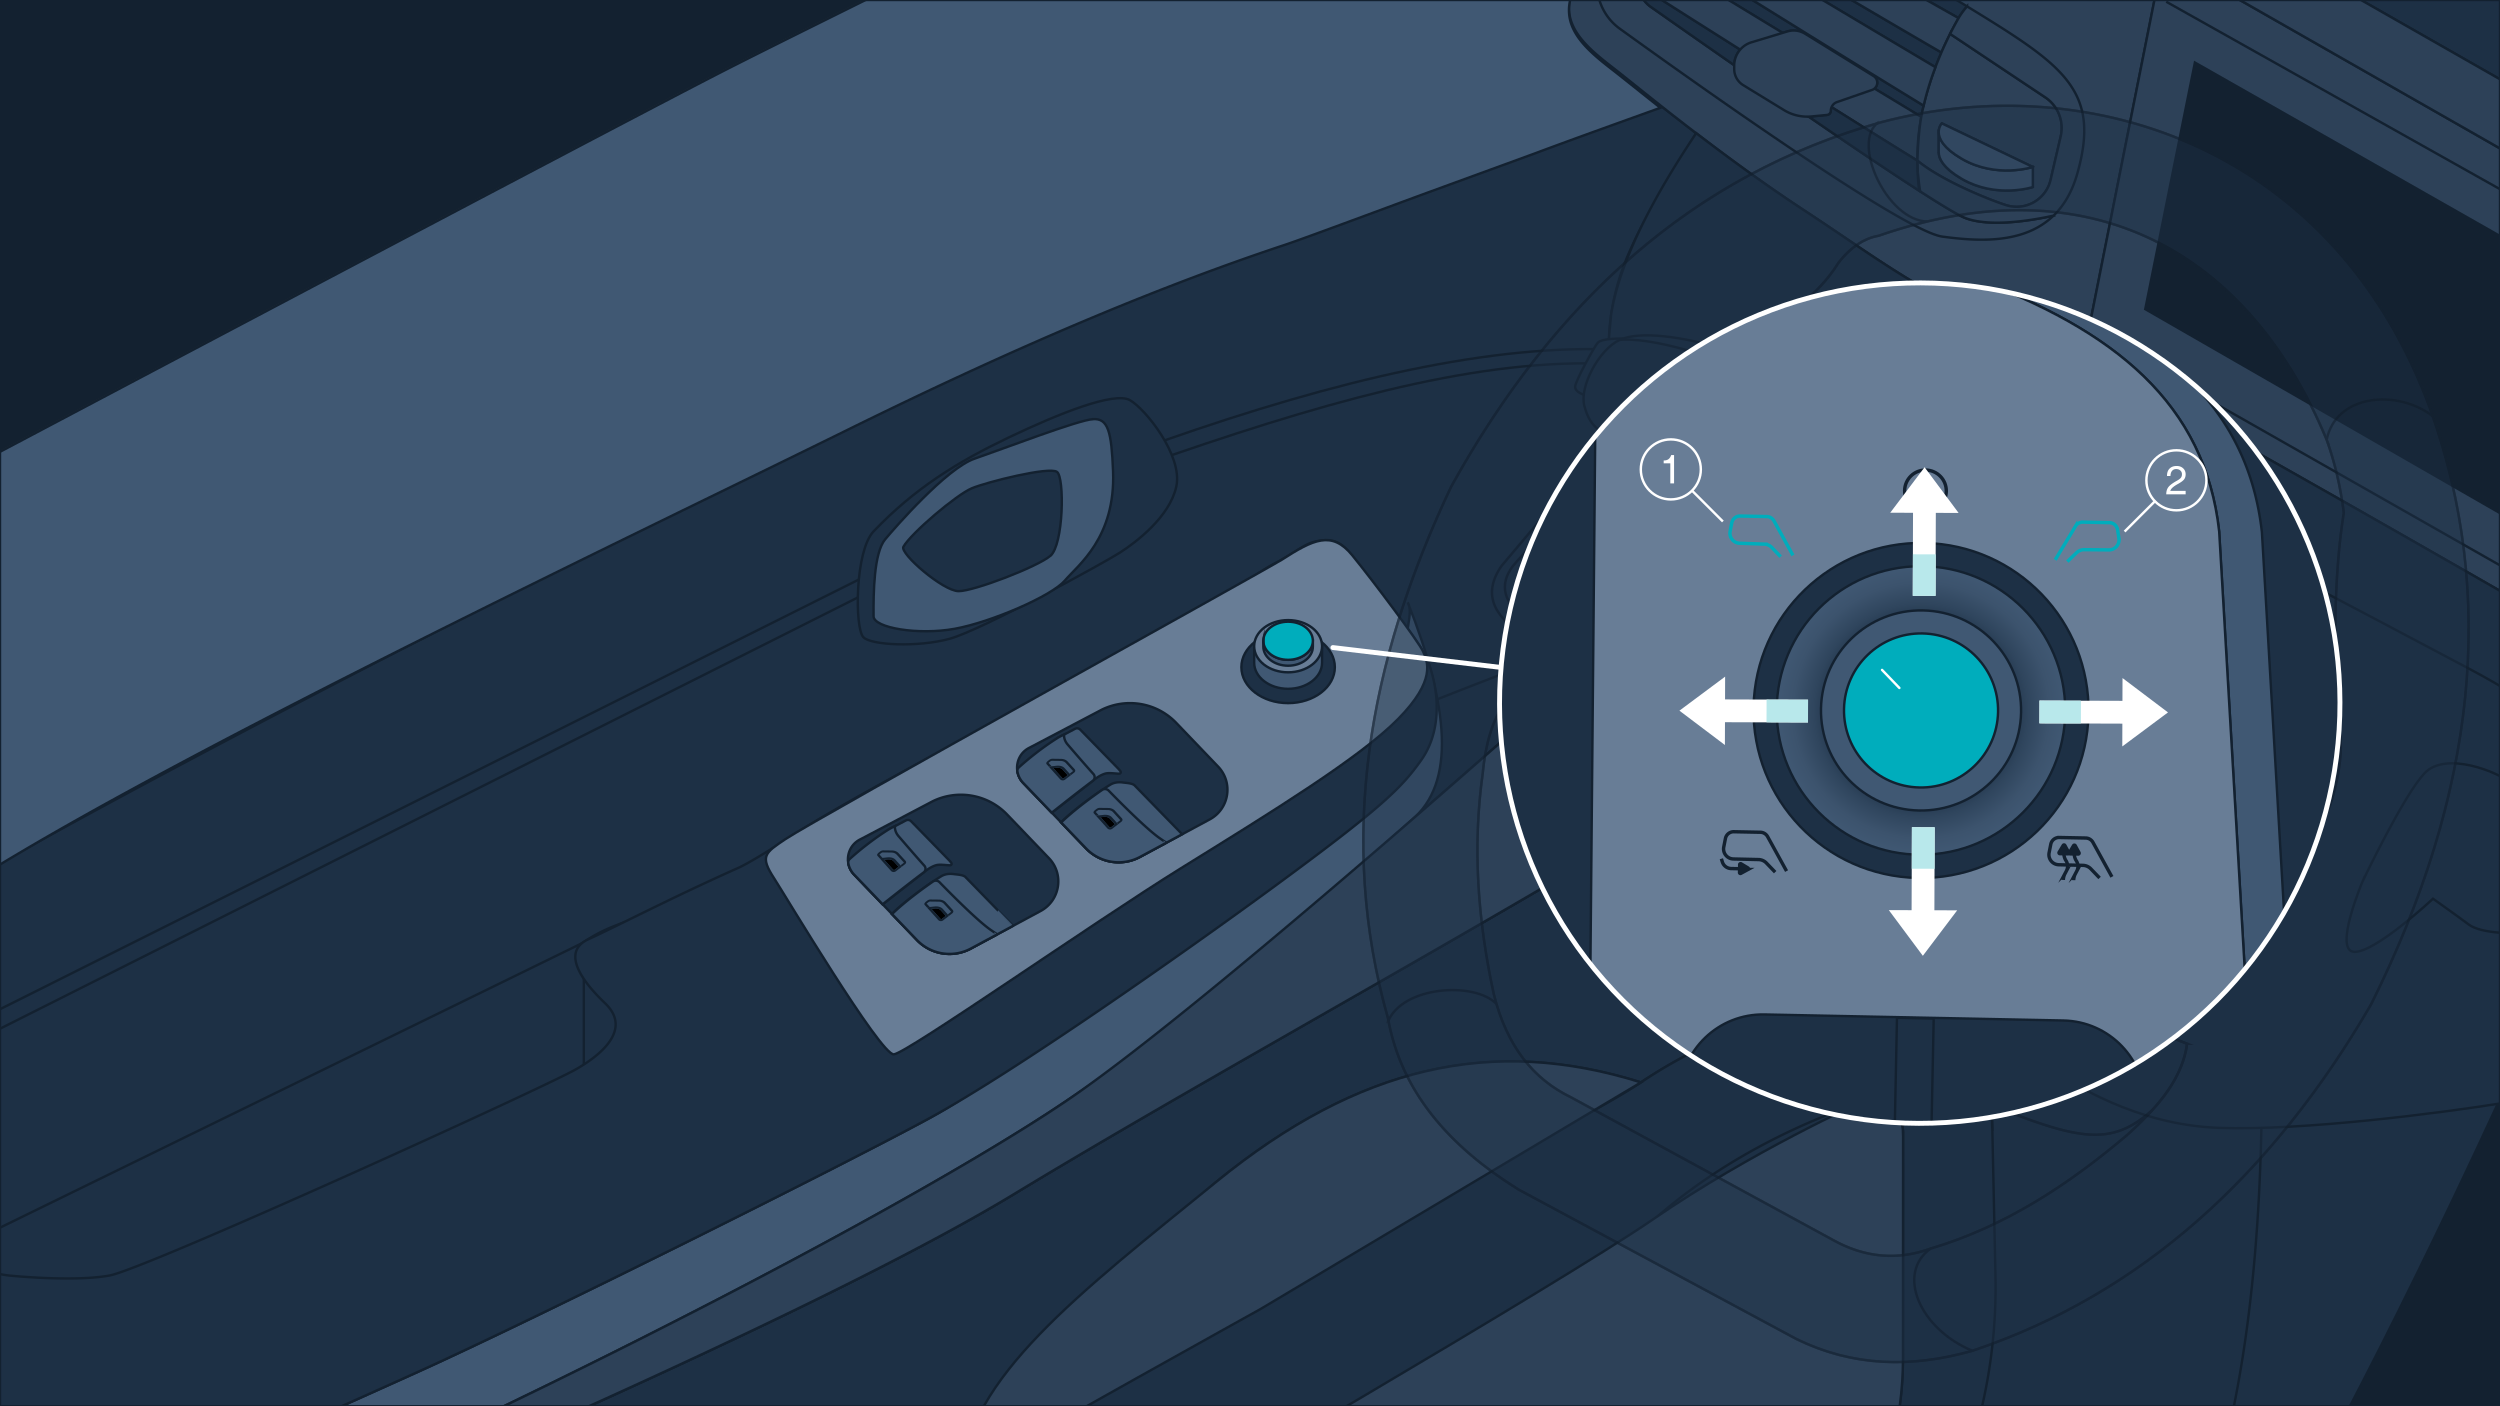 <svg xmlns="http://www.w3.org/2000/svg" xmlns:xlink="http://www.w3.org/1999/xlink" width="1024" height="576" xml:space="preserve"><rect width="100%" height="100%" fill="#333333" stroke="none"/><switch><g><defs><path id="a" d="M0 0h1024v576H0z"/></defs><clipPath id="b"><use xlink:href="#a" overflow="visible"/></clipPath><g clip-path="url(#b)"><path fill="#728492" stroke="#132130" stroke-miterlimit="10" d="M2471.029 545.04v15.726l-85.844 89.3-14.982 15.588-1.005 1.047-.124-.069-29.303-26.081.399-.537c3.525-4.709 4.751-10.782 3.14-16.428-1.749-6.155-4.641-12.834-8.579-19.967-59.432-107.794-355.204-318.245-498.36-404.103-104.034-62.407-232.814-131.754-303.855-171.798a171.299 171.299 0 0 0-126.149-16.869l-99.945 26.549-.51.138-.854.22a81.747 81.747 0 0 1-24.497 2.685 82.205 82.205 0 0 1-35.183-9.474l-203.07-109.832c-8.414-4.544-11.925-14.376-9.006-22.941a19.027 19.027 0 0 1 2.382-4.723l7.766-11.236.069-.096-118.342-69.898-2.809-1.666-4.131-2.437s1.818-3.594 4.93-8.799c5.054-8.441 13.481-21.124 23.079-29.675 15.519-13.839 79.303-45.552 79.303-45.552S1489.29-150.401 1860.84 68.395c371.536 218.796 596.817 454.172 610.189 476.645z"/><path fill="#132130" stroke="#132130" stroke-miterlimit="10" d="m1275.658 20.012-133.131 92.965-57.95 40.457-60.343 42.125-20.666 14.43-142.333 99.372-249.799 174.392-206.521 144.188L-23.702 927.19c-.046.022-.068.037-.068.037l-75.957 48.671L4.92 1037.294l649.46 381.019L1792.717 767.46c41.903-23.952 66.969-68.873 65.138-116.71l-2.872-52.842-.365-6.757-3.206-58.9-3.905-71.864-571.849-440.375z"/><path fill="#728492" stroke="#132130" stroke-miterlimit="10" d="m1167.816 586.388-129.289 139.548c-12.049-5.466-24.649-10.41-38.474-12.173l.372-.358 58.29-56.307.014-.014 11.25-10.864 5.425-5.247 67.557-65.244 24.855 10.659z"/><path fill="#1D3045" stroke="#132130" stroke-miterlimit="10" d="M863.06 724.618c57.505-37.262 177.65-310.713 189.823-338.639l-98.967-157.398-1199.009 559.107 1108.153-63.07z"/><path fill="#1D3045" stroke="#132130" stroke-miterlimit="10" d="M-284.872 1246.305c19.113-70.848-5.343-192.288-5.343-192.288l-43.018-7.877-27.238-462.447a43.898 43.898 0 0 0 14.775-4.916c49.49-27.031 155.453-85.293 164.968-93.817 6.238-5.591 12.6-14.858 17.392-22.721l26.122-7.161 998.676-273.946 57.064 132.181s35.885 262.833-45.111 364.127l-1158.287 568.865zM2334.73 603.618c-59.432-107.794-355.204-318.245-498.36-404.103-104.034-62.407-232.814-131.754-303.855-171.798a171.299 171.299 0 0 0-126.149-16.869l-99.945 26.549-.51.138-.854.22a81.747 81.747 0 0 1-24.497 2.685 82.205 82.205 0 0 1-35.183-9.474l-203.07-109.832c-8.414-4.544-11.925-14.376-9.006-22.941a19.027 19.027 0 0 1 2.382-4.723l7.766-11.236.069-.096-118.342-69.898c-5.15 4.104-10.589 9.006-16.194 14.445-17.351 16.827-36.188 38.708-52.52 57.546-15.808 18.246-10.989 46.378 9.97 58.345l351.059 200.344v.014l291.283 166.235a139.168 139.168 0 0 0 89.851 16.731l143.583-19.884 14.128-1.955 1.294-.179 87.125-12.063A186.49 186.49 0 0 1 1976.44 322.1c13.674 9.295 26.811 18.838 44.85 31.382 46.585 32.443 149.27 119.099 214.995 172.693 18.989 15.478 28.573 38.254 27.94 61.03-.028.716-.055 1.418-.096 2.121a70.086 70.086 0 0 1-.11 1.652l-.042.606-.124 1.267c-.028.358-.069.716-.124 1.088-.069.578-.138 1.157-.22 1.749a54.824 54.824 0 0 1-.331 2.107c-.11.702-.248 1.391-.385 2.093a55.667 55.667 0 0 1-.441 2.093c-.096.441-.193.881-.303 1.322-.124.51-.261 1.019-.399 1.529a75.73 75.73 0 0 1-13.564 27.1c-37.662 48.1-84.123 108-89.575 122.555-5.742 15.326-13.33 45.043-18.177 64.996 1.969 1.349 4.42 2.699 7.449 4.021 19.237 8.331 45.594.991 58.303-3.511h.014c2.699-8.799 6.706-19.265 11.939-26.053 8.634-11.168 69.595-62.613 91.366-80.859 3.03-2.547 6.995-3.098 10.424-1.873-7.477-6.197-20.573-18.962-22.267-33.572-2.382-20.614 29.29-48.568 29.29-48.568a26.925 26.925 0 0 0 7.878-25.45z"/><path fill="#506375" stroke="#132130" stroke-miterlimit="10" d="m1207.033 482.229-3.608 10.108-12.531 35.142-16.69 46.791a47.95 47.95 0 0 1-5.329 10.575 59.955 59.955 0 0 1-1.06 1.542l-24.855-10.659c97.576-104.929 64.073-93.5-90.071-189.754-83.2-52.905-241.297-131.768-241.297-131.768a985.196 985.196 0 0 0-10.837-5.494c-27.995-14.059-55.866-27.128-79.193-39.989-24.497-13.509-43.968-26.797-53.222-40.76-.014-.014-.014-.042-.028-.055-4.641-8.221-7.436-17.062-8.304-26.824.592.317 1.198.647 1.845 1.005h.014c15.712 8.62 46.006 25.241 82.952 45.566 20.449 11.25 42.95 23.63 66.125 36.423 3.402 1.873 6.803 3.759 10.232 5.646 76.301 42.123 157.807 87.386 197.369 110.203 75.544 43.583 166.979 97.604 188.488 142.302z"/><path fill="#2D4158" stroke="#132130" stroke-miterlimit="10" d="M680.08 43.154c-48.127 17.364-196.86 71.922-196.86 71.922C365.897 157.93 2.403 347.533-39.21 376.822c-41.6 29.276-73.795 70.421-91.848 112.035-14.789 34.054-7.932 107.271-4.943 132.759v.014c.014.165.014.317.027.482v.041c-.275 3.222-.027 5.921.868 7.932 1.639 10.438 4.971 19.857 7.642 22.253 0 0 .275 1.914.799 5.412l-17.061-25.117a61.25 61.25 0 0 1-9.859-24.966c-5.302-33.806-17.64-120.118-9.749-145.428 0 0 19.127 3.801 31.203-12.669 12.076-16.469 48.416-83.654 129.785-126.108 81.369-42.44 274.827-148.595 361.731-186.009 71.84-30.928 184.838-79.84 221.825-95.855a49.018 49.018 0 0 1 25.337-3.663l27.541 3.36a85.643 85.643 0 0 0 31.851-2.093l6.913-1.79c2.216 1.777 4.639 3.691 7.228 5.742z"/><path fill="none" stroke="#132130" stroke-miterlimit="10" d="m677.009 36.338-4.158 1.074"/><path fill="#1D3045" stroke="#132130" stroke-miterlimit="10" d="M694.759 54.556c-11.319 18.975-22.308 35.968-28.931 52.341-2.479 6.142-4.765 14.073-5.949 22.267-.014.069-.014.124-.028.193v.014c-.537 3.718-.84 7.505-.826 11.181 0 .647.014 1.294.041 1.928-18.039 2.506 105.607 80.505 80.546 88.216-26.15 8.042-160.372 58.217-172.793 64.992-17.323-20.16-32.441 13.14-40.207 10.675-9.97-3.167-28.729-2.654-68.112 15-39.369 17.654-54.806 3.425-77.431 28.322-22.638 24.897-110.89 11.412-143.635 37.521-21.785 17.364-316.678 164.17-341.822 217.158-7.078 14.913-19.055-21.675-24.536-7.505-1.804 2.203-3.153 4.062-3.966 5.481-2.74 4.751-3.498 11.87-3.112 19.278-2.988-25.489-9.846-98.705 4.943-132.759 18.053-41.614 50.248-82.759 91.848-112.035C2.403 347.533 365.897 157.93 483.22 115.077c0 0 148.733-54.558 196.86-71.922a1325.6 1325.6 0 0 0 14.679 11.401z"/><path fill="none" stroke="#132130" stroke-miterlimit="10" d="M688.397 40.152c-2.258.812-5.054 1.818-8.317 3.002"/><path fill="#1D3045" stroke="#132130" stroke-miterlimit="10" d="m816.075 463.23-1.432-36.601c0-20.063-19.692-34.192-38.695-27.761-20.834 7.05-46.626 15.836-75.778 28.849-9.625 4.296-18.948 9.557-28.036 15.629-61.057-19.113-115.602-6.692-173.795 40.622-56.582 46.006-54.393 138.405-57.215 179.468-28.587 16.869-59.57 30.983-96.378 49.27-44.492 22.115-101.735 41.986-141.586 54.682-27.444 8.744-57.215-3.388-70.738-28.821l-49.738-93.486c116.841-49.366 264.238-114.445 332.952-156.169 119.746-72.707 334.838-185.692 381.561-236.078a72.243 72.243 0 0 0 3.553-4.117c3.608 1.804 7.229 3.635 10.837 5.494l.11 5.357 4.378 203.662z"/><path fill="#1D3045" stroke="#132130" stroke-miterlimit="10" d="m817.342 522.47-1.267-59.13v-.11l-1.432-36.601c0-20.063-19.692-34.192-38.695-27.761-20.834 7.05-46.626 15.836-75.778 28.849-9.625 4.296-18.948 9.557-28.036 15.629-51.68 34.467-199.561 85.284-247.523 139.016-29.11 32.594 46.972 63.104 16.512 81.074-28.587 16.869-59.57 30.983-96.378 49.27-44.492 22.115-101.735 41.986-141.586 54.682-27.444 8.744-57.215-3.388-70.738-28.821l-49.738-93.486C-9.826 684.175-83.18 713.409-83.18 713.409l25.27 183.241c12.545 90.98 98.251 150.399 185.017 135.004.207-.041.413-.069.606-.11a258.218 258.218 0 0 0 21.124-5.343c.028-.014.055-.014.083-.028 22.267-6.596 46.075-16.731 71.426-31.176 127.554-72.652 351.83-200.853 487.027-278.173 69.498-39.741 111.69-114.307 109.969-194.354zm-37.882 33.944c-.028 51.611-27.623 99.27-72.377 124.979l-117.047 67.24c-16.662 9.57-37.676 6.665-51.115-7.05l-6.665-6.789c-14.473-16.91-15.161-41.641-1.639-59.322 37.648-49.229 113.026-146.64 148.526-177.416 29.413-25.516 62.958-39.645 82.856-46.42 8.593-2.919 17.502 3.484 17.502 12.558l-.041 92.22z"/><path fill="#506375" stroke="#132130" stroke-miterlimit="10" d="M800.749 248.717a72.243 72.243 0 0 1-3.553 4.117c-46.723 50.385-261.814 163.37-381.561 236.078-68.714 41.724-216.111 106.802-332.952 156.169C-9.826 684.175-83.18 713.409-83.18 713.409l-22.156-5.591c-6.844-1.735-13.233 4.035-12.228 11.016l-.895-5.921c-1.887-12.572-3.58-23.891-4.957-33.241l21.137 12.283c9.254 5.37 20.408 6.403 30.474 2.782 194.601-70.132 429.316-190.388 507.903-243.348 57.697-38.887 206.306-171.233 281.409-239.011 1.377-1.239 2.727-2.451 4.048-3.649 23.328 12.861 51.199 25.929 79.194 39.988z"/><path fill="#405873" stroke="#132130" stroke-miterlimit="10" d="M577.994 336.039c-75.103 67.777-84.198 76.462-141.895 115.349-78.587 52.96-313.301 173.216-507.903 243.348-10.066 3.622-21.22 2.589-30.474-2.782l-21.137-12.283c-1.432-9.653-2.561-17.227-3.25-21.922-.523-3.498-.799-5.412-.799-5.412 5.233 4.709 29.331 27.238 53.442 17.805 24.098-9.433 197.796-86.711 246.681-108.895s173.464-84.398 208.331-103.401c34.853-19.017 94.726-69.306 128.215-100.564 33.503-31.272 49.917-50.275 57.615-61.594 5.66-8.331 7.85-27.198 9.956-39.355.774-4.47 1.035-7.557-.163-9.595 16.909 42.606 19.828 74.293 1.381 89.301"/><path fill="#2D4158" stroke="#132130" stroke-miterlimit="10" d="M82.684 645.081c116.841-49.366 264.238-114.445 332.952-156.169 119.746-72.707 334.838-185.692 381.561-236.078a72.243 72.243 0 0 0 3.553-4.117c-27.995-14.059-55.866-27.127-79.193-39.989-1.322 1.198-2.671 2.41-4.048 3.649C642.406 280.154 493.797 412.5 436.1 451.388c-78.587 52.96-313.301 173.216-507.903 243.348-10.066 3.622-21.22 2.589-30.474-2.782l-21.137-12.283c1.377 9.35 3.071 20.669 4.957 33.241l.895 5.921"/><path fill="none" stroke="#132130" stroke-miterlimit="10" d="m855.431 135.718-2.079 10.479M694.759 54.556c-.51-.386-1.005-.757-1.501-1.143"/><g stroke="#132130" stroke-miterlimit="10"><path d="M351.778 237.377 0 413.362m351.362-168.643L0 421.362" fill="#132130"/><g fill="none"><path d="M477.022 180.371c69.994-24.491 134.595-40.065 187.924-37.009"/><path d="M479.981 186.403c71.965-24.727 132.162-40.783 184.965-37.041"/></g></g><path fill="#1D3045" stroke="#132130" stroke-miterlimit="10" d="M-42.653 523.696 239.128 385.97v79.242l-210.696 82.02z"/><path fill="#1D3045" stroke="#132130" stroke-miterlimit="10" d="M582.112 311.362c-7.922 11.163-15.5 19-60.5 52-36.942 27.091-105.77 75.467-140.622 94.484-34.866 19.003-159.446 81.217-208.331 103.401S-49.924 660.71-74.022 670.143c-24.112 9.433-48.21-13.096-53.442-17.805-2.671-2.396-6.004-11.815-7.642-22.253a90.486 90.486 0 0 1-.868-7.932v-.041c-.014-.165-.014-.317-.027-.482v-.014c-.386-7.408.372-14.528 3.112-19.278.812-1.418 2.162-3.277 3.966-5.481 15.12-18.507 61.815-61.443 86.271-73.161 21.096-10.107 36.147-2.286 46.378-1.239 0 0 26.177 2.713 41.104 0 2.162-.386 7.436-2.286 14.899-5.26.014 0 .028 0 .041-.014 44.01-17.516 164.197-72.445 175.805-79.014a74.346 74.346 0 0 0 3.553-2.134c11.443-7.353 17.791-16.442 8.73-25.089-3.346-3.195-6.486-6.637-8.73-9.997-3.498-5.205-4.875-10.204-1.694-13.743.868-.95 2.052-1.804 3.635-2.52 11.058-5.026 33.737-16.896 61.347-29.207 3.704-1.666 11.03-6.073 20.848-12.407.055-.028.11-.069.165-.11 45.222-29.234 148.452-77.775 185.288-103.938.069-.041 4.464-2.619 4.519-2.66 7.092-5.04 10.012-6.068 11.816-7.129 9.318-5.478 10.559-7.496 17.636-8.002 3.128-.224 6.74 1.038 9.673 4.756 7.188 9.116 26.039 33.237 30.569 40.934 4.518 7.696 10.182 28.939-.818 44.439z"/><path fill="#687D96" stroke="#132130" stroke-miterlimit="10" d="M525.053 229.233c12.795-8.171 20.412-12.114 28.826-1.795 8.414 10.319 27.258 35.445 29.052 39.483 1.795 4.038 5.384 11.722-10.319 27.621-15.703 15.899-51.333 37.82-89 61.153-35.23 21.824-112.116 75.718-117.5 76.167-5.384.449-44.933-65.793-48.987-72.016-5.98-9.18-3.889-10.448 4.529-16.105 12.09-8.124 196.843-110.32 203.399-114.508z"/><g stroke="#132130" stroke-miterlimit="10"><ellipse fill="#1D3045" cx="527.612" cy="273.278" rx="19.139" ry="14.722"/><path fill="#405873" d="M513.708 264.688v6.758c0 5.907 6.225 10.696 13.904 10.696s13.904-4.789 13.904-10.696v-6.758h-27.808z"/><ellipse fill="#687D96" cx="527.612" cy="264.688" rx="13.904" ry="10.696"/><path fill="#00BEBE" d="M537.754 262.195v.262c0-.083 0-.179-.014-.262h.014z"/><path fill="#405873" d="M537.754 262.457v2.41c0 4.31-4.53 7.808-10.149 7.808-5.604 0-10.149-3.498-10.149-7.808l.014-2.245c.11 4.241 4.599 7.642 10.135 7.642 5.619 0 10.149-3.497 10.149-7.807z"/><path fill="#00ADBC" d="M537.754 262.457c0 4.31-4.53 7.808-10.149 7.808-5.536 0-10.025-3.401-10.135-7.642v-.358c-.014-.027-.014-.041 0-.069.179-4.186 4.641-7.546 10.135-7.546 5.508 0 9.956 3.36 10.135 7.546.014.082.014.178.014.261z"/><path fill="#00BEBE" d="M517.471 262.264v.358c-.014-.055-.014-.11-.014-.165 0-.069 0-.124.014-.193z"/></g><path fill="#1D3045" stroke="#132130" stroke-miterlimit="10" d="m352.408 343.777 29.609-15.574a26.24 26.24 0 0 1 30.399 5.309l17.191 17.939c6.352 6.56 4.674 17.374-3.367 21.7l-28.571 15.371a18.469 18.469 0 0 1-22.186-3.592l-25.687-26.754c-4.202-4.454-2.887-11.704 2.612-14.399z"/><path d="M378.333 357.337c2.582-2.076 4.144-2.658 5.078-2.938 1.844-.554 5.665.292 6.089-.066.424-.358.454-.706-.407-1.59-.032-.033-.044-.074-.071-.109L373.204 336.4a1.826 1.826 0 0 0-2.161-.339l-7.096 3.724-16.442 13.943a8.997 8.997 0 0 0 2.292 4.448l11.741 12.229c-.001.001 14.213-10.992 16.795-13.068zm17.165 1.944c-.823-.902-3.15-1.046-4.414-1.195-.812-.096-3.33-.555-5.639.877-1.306.81-1.729 1.069-3.31 2.128-3.357 2.25-12.788 9.039-16.764 13.308l10.111 10.531a18.47 18.47 0 0 0 22.186 3.592l17.269-9.291c.001 0-9.438-9.688-19.439-19.95z" fill="#405873" stroke="#132130" stroke-miterlimit="10"/><path fill="#405873" stroke="#132130" stroke-miterlimit="10" d="M405.931 380.985c-5.513-3.754-17.289-15.704-21.106-19.629a2.09 2.09 0 0 0-2.69-.264c-3.217 2.22-11.058 7.806-16.764 13.308l10.111 10.531a18.47 18.47 0 0 0 22.186 3.592l10.795-5.808c.001-.001-1.375-.942-2.532-1.73zm-42.225-41.075c-6.307 3.994-11.9 8.542-15.657 11.933a1.895 1.895 0 0 0-.578 1.757 8.996 8.996 0 0 0 2.325 4.577l11.741 12.229c.146-.117 10.021-8.008 16.796-13.068a1.867 1.867 0 0 0 .274-2.745c-4.815-5.4-8.323-9.511-10.563-12.101-1.802-2.084-1.459-4.091-1.459-4.091s-1.495.633-2.879 1.509z"/><defs><path id="c" d="m357.231 352.345 5.266-6.263 10.016 5.782-5.266 6.264z"/></defs><clipPath id="d"><use xlink:href="#c" overflow="visible"/></clipPath><g clip-path="url(#d)"><path fill="#132130" d="M364.927 356.709c.101.108.22.207.349.281l.003.001a1.646 1.646 0 0 1-.352-.282m1.874.279-.004.002.004-.002m.073-.044-.022.014.022-.014m.442-8.08c-.557-.322-1.23-.497-1.967-.51l-3.333-.042c-.534-.05-1.109.132-1.578.496l-.677.531c-.486.373-.627.906-.336 1.233l.843.941 1.205-.126-1.245-1.382.067-.08.683-.527c.226-.177.501-.265.799-.242l3.365.051c.579.007 1.108.144 1.547.398.226.131.424.294.6.485l2.848 3.12c.07.078.074.153.085.159h.002l-1.375 1.06.531.591 1.373-1.059c.197-.154.334-.363.383-.581a.869.869 0 0 0-.211-.776l-2.849-3.131a3.162 3.162 0 0 0-.76-.609"/><path d="M365.523 352.365c-.554-.32-1.294-.432-2.211-.333l-1.142.114 3.544 3.948c.056.064.12.115.187.154.202.117.433.119.555.026l1.609-1.241-2.019-2.245a2.122 2.122 0 0 0-.523-.423"/><path fill="#132130" d="M365.9 356.247a.749.749 0 0 1-.187-.154l-3.544-3.948 1.142-.114c.917-.098 1.657.014 2.211.333.198.114.372.255.522.422l2.019 2.245-1.609 1.241c-.121.094-.352.092-.554-.025m.248-4.615c-.707-.408-1.642-.563-2.759-.447l-1.918.2-1.205.126h-.003l4.662 5.198a1.598 1.598 0 0 0 .355.284 1.53 1.53 0 0 0 1.514-.003l.004-.002.052-.031a.269.269 0 0 0 .022-.014l.031-.021a.64.64 0 0 0 .078-.057l2.397-1.846-.001-.001-.531-.591-2.016-2.245a2.752 2.752 0 0 0-.682-.55"/></g><defs><path id="e" d="m376.574 372.461 5.262-6.258 10.016 5.782-5.262 6.258z"/></defs><clipPath id="f"><use xlink:href="#e" overflow="visible"/></clipPath><g clip-path="url(#f)"><path fill="#132130" d="m385.804 377.248-.024.007.024-.007m.839-8.27c-.553-.319-1.219-.495-1.952-.508l-3.327-.039c-.54-.054-1.116.129-1.584.492l-.677.531c-.492.38-.633.913-.341 1.239l5.508 6.132c.101.108.22.206.35.281l.003.002a1.628 1.628 0 0 1-.352-.282l-4.662-5.198 1.199-.125-1.243-1.376.073-.087.683-.527a1.09 1.09 0 0 1 .793-.235l3.37.044c.579.008 1.108.144 1.547.398.226.131.424.295.6.485l2.843 3.126c.066.074.074.145.087.153h.005l-1.375 1.06.531.591 1.373-1.059a.998.998 0 0 0 .402-.718.91.91 0 0 0-.231-.639l-2.854-3.124a3.177 3.177 0 0 0-.769-.617"/><path d="M384.867 372.485c-.555-.32-1.293-.437-2.212-.338l-1.142.114 3.55 3.952a.706.706 0 0 0 .183.152c.199.115.43.118.552.025l1.604-1.234-2.013-2.252a2.231 2.231 0 0 0-.522-.419"/><path fill="#132130" d="M385.246 376.364a.687.687 0 0 1-.183-.152l-3.55-3.952 1.142-.114c.919-.098 1.657.018 2.212.338.197.114.371.253.521.418l2.013 2.252-1.604 1.234c-.121.094-.352.091-.551-.024m.245-4.616c-.707-.408-1.642-.564-2.759-.447l-1.925.201-1.199.125 4.662 5.198c.107.111.224.208.352.282l.004.002c.346.2.765.251 1.155.145l.024-.007.026-.008c.176-.054.344-.14.496-.258l2.397-1.846-.001-.001-.531-.591-2.015-2.245a2.847 2.847 0 0 0-.686-.55"/></g><path fill="#1D3045" stroke="#132130" stroke-miterlimit="10" d="m421.687 306.252 29.609-15.574a26.24 26.24 0 0 1 30.399 5.309l17.191 17.939c6.352 6.56 4.674 17.374-3.367 21.7l-28.571 15.371a18.469 18.469 0 0 1-22.186-3.592l-25.687-26.754c-4.202-4.454-2.887-11.704 2.612-14.399z"/><path d="M447.612 319.812c2.582-2.076 4.144-2.658 5.078-2.938 1.844-.554 5.665.292 6.089-.066.424-.358.454-.706-.407-1.59-.032-.033-.044-.074-.071-.109l-15.818-16.234a1.826 1.826 0 0 0-2.161-.339l-7.096 3.723-16.442 13.944a8.997 8.997 0 0 0 2.292 4.448l11.741 12.229c-.001.001 14.213-10.991 16.795-13.068zm17.165 1.944c-.823-.902-3.15-1.046-4.414-1.195-.812-.096-3.33-.555-5.639.877-1.306.81-1.729 1.069-3.31 2.128-3.357 2.25-12.788 9.039-16.764 13.308l10.111 10.531a18.47 18.47 0 0 0 22.186 3.592l17.269-9.291-19.439-19.95z" fill="#405873" stroke="#132130" stroke-miterlimit="10"/><path fill="#405873" stroke="#132130" stroke-miterlimit="10" d="M475.21 343.46c-5.513-3.754-17.289-15.704-21.106-19.629a2.09 2.09 0 0 0-2.69-.264c-3.217 2.22-11.058 7.806-16.764 13.308l10.111 10.531a18.47 18.47 0 0 0 22.186 3.592l10.795-5.808c.001-.001-1.375-.942-2.532-1.73zm-42.226-41.075c-6.307 3.994-11.9 8.542-15.657 11.933a1.895 1.895 0 0 0-.578 1.757 8.996 8.996 0 0 0 2.325 4.577l11.741 12.229c.146-.117 10.021-8.008 16.796-13.068a1.867 1.867 0 0 0 .274-2.745c-4.815-5.4-8.323-9.511-10.563-12.101-1.802-2.084-1.459-4.091-1.459-4.091s-1.494.633-2.879 1.509z"/><defs><path id="g" d="m426.508 314.814 5.261-6.258 10.023 5.786-5.262 6.258z"/></defs><clipPath id="h"><use xlink:href="#g" overflow="visible"/></clipPath><g clip-path="url(#h)"><path fill="#132130" d="M436.584 311.335c-.556-.321-1.226-.496-1.959-.503l-3.328-.049c-.539-.044-1.115.139-1.578.495l-.689.534c-.48.377-.621.909-.329 1.236l.845.941 1.199-.127-1.247-1.384.074-.076.677-.531c.232-.173.508-.262.805-.239l3.371.044c.574.014 1.102.151 1.541.404.226.131.43.288.606.479l2.842 3.126c.07.078.074.153.085.159h.002l-1.37 1.056.531.589 1.373-1.06a.949.949 0 0 0 .391-.716.827.827 0 0 0-.231-.639l-2.842-3.127a3.328 3.328 0 0 0-.769-.612"/><path d="M434.798 314.843c-.556-.321-1.298-.435-2.21-.342l-1.141.124 3.544 3.948c.056.06.122.112.192.153a.665.665 0 0 0 .259.088.41.41 0 0 0 .291-.06l1.609-1.241-2.019-2.245a2.12 2.12 0 0 0-.525-.425"/><path fill="#132130" d="M435.182 318.725a.85.85 0 0 1-.192-.153l-3.544-3.948 1.141-.124c.912-.093 1.654.022 2.21.342.199.115.374.256.524.424l2.019 2.245-1.609 1.241a.41.41 0 0 1-.291.06.648.648 0 0 1-.258-.087m.242-4.619c-.706-.408-1.641-.56-2.751-.448l-1.927.205-1.199.127h-.004l4.661 5.187c.102.118.22.206.356.285.168.097.364.161.57.19.398.051.813-.065 1.132-.308l2.402-1.852-.001-.001-.531-.589-2.021-2.241a2.828 2.828 0 0 0-.687-.555"/></g><defs><path id="i" d="m445.857 334.931 5.26-6.256 10.016 5.782-5.26 6.257z"/></defs><clipPath id="j"><use xlink:href="#i" overflow="visible"/></clipPath><g clip-path="url(#j)"><path fill="#132130" d="M455.934 331.455c-.558-.322-1.233-.498-1.966-.509l-3.334-.042c-.533-.05-1.109.132-1.578.496l-.677.531c-.486.373-.627.906-.336 1.233l.844.941 1.201-.125-1.249-1.385.074-.077.683-.527c.225-.177.501-.265.799-.242l3.365.05c.579.008 1.108.144 1.547.398.226.131.43.288.6.485l2.848 3.12c.067.074.07.152.082.159a.003.003 0 0 0 .004 0l-1.375 1.06.531.591 1.373-1.059a.96.96 0 0 0 .396-.722.859.859 0 0 0-.224-.635l-2.849-3.13a3.07 3.07 0 0 0-.759-.611"/><path d="M454.142 334.957c-.556-.321-1.3-.434-2.217-.336l-1.135.117 3.544 3.948c.057.06.121.112.192.153a.647.647 0 0 0 .259.087c.068.01.192.012.291-.06l1.609-1.24-2.019-2.245a2.135 2.135 0 0 0-.524-.424"/><path fill="#132130" d="M454.525 338.839a.88.88 0 0 1-.192-.153l-3.544-3.948 1.135-.117c.917-.098 1.661.016 2.217.336.199.115.373.256.523.423l2.019 2.245-1.609 1.24a.405.405 0 0 1-.291.06.636.636 0 0 1-.258-.086m.243-4.618c-.707-.408-1.643-.559-2.758-.442l-1.92.2-1.201.125h-.004l4.661 5.187c.102.118.22.207.356.285.168.097.359.167.569.19.398.051.814-.066 1.132-.307l2.397-1.846-.001-.001-.531-.591-2.015-2.245a2.754 2.754 0 0 0-.685-.555"/></g><g stroke="#132130" stroke-miterlimit="10"><path fill="#2D4158" d="M889.306-14.543C883.343-9.476 883.15-3.43 883.15-3.43l-27.72 139.149-2.079 10.479c-9.378-4.93-15.671-7.987-17.86-8.565-40.182-10.686-62.751-29.317-96.654-51.556-15.822-10.369-31.093-21.578-44.079-31.52-.51-.386-1.005-.757-1.501-1.143a1057.913 1057.913 0 0 1-13.178-10.259c-2.589-2.052-5.012-3.966-7.229-5.742-5.302-4.227-9.488-7.587-12.187-9.681-10.507-8.138-20.6-16.552-17.419-29.152l.041-.165c4.227-16.483 26.549-61.402 35.335-67.488 8.813-6.1 20.063-2.768 36.119 7.395 6.334 4.007 22.927 13.33 41.366 23.203.964.523 1.942 1.047 2.933 1.57 1.363.73 2.74 1.46 4.131 2.19l1.942 1.033c2.424 1.281 4.861 2.561 7.285 3.828.867.454 1.735.909 2.602 1.35l2.231 1.157c.813.427 1.611.84 2.396 1.239 3.98 2.038 7.877 4.021 11.608 5.894a594.418 594.418 0 0 0 10.658 5.219c.62.303 1.226.592 1.818.868 1.088.523 2.148 1.019 3.167 1.487a82.98 82.98 0 0 0 1.639.744c.289.138.592.275.868.399.482.22.95.441 1.418.647 3.443 1.529 6.389 2.754 8.675 3.58.372.124.716.248 1.06.372.413.124.799.248 1.143.344l.413.124c.633.165 1.157.275 1.584.317 10.094 1.005 21.454-4.172 34.013-7.574 9.805-2.632 20.353-4.188 31.617-.856z"/><path fill="#2D4158" d="m1299.013 272.443-4.957 14.101-1.639 4.641-5.219 14.872-2.327 6.61-5.357 15.23-1.79 5.095-5.425 15.437-3.085 8.772-6.899 19.623s-5.784-3.208-14.762-8.207c-29.331-16.304-92.812-51.597-100.592-55.852-2.024-1.102-14.872-8.524-34.288-19.705v-.014c-35.059-20.215-91.531-52.781-144.464-82.897-46.833-26.646-90.898-51.391-114.858-63.949l2.079-10.479L883.15-3.43s.193-6.045 6.155-11.113c3.36.992 6.775 2.424 10.259 4.379C917.81.095 1134.691 124.234 1145.529 129.659c10.851 5.412 14.913 12.572 16.951 23.23 2.038 10.658-.468 31.933 23.767 48.196 13.467 9.033 72.046 45.841 99.05 62.765 4.434 2.782 8.014 5.012 10.396 6.527l.95.592 1.942 1.212.275.165.153.097z"/><path fill="#132130" d="m878.694 126.616 213.961 123.037 22.277-101.278L899.034 25.623z"/><path fill="none" d="m887.286.7 252.999 142.107m-25.766 140.239L855.431 135.718"/></g><path fill="#2D4158" stroke="#132130" stroke-miterlimit="10" d="m672.135 443.346-155.98 92.927s-92.083 51.119-122.543 69.089c2.823-41.063 48.146-75.387 104.728-121.394 58.193-47.314 112.737-59.735 173.795-40.622zm107.367 20.848-.041 92.219c-.028 51.611-27.623 99.27-72.377 124.979l-117.047 67.24c-16.662 9.57-37.676 6.665-51.115-7.05l-6.665-6.789c-14.473-16.91-75.166-93.751-61.644-111.432 0 0 167.818-97.331 206.529-123.957 40.381-27.774 84.859-47.77 84.859-47.77 8.591-2.917 17.501 3.486 17.501 12.56z"/><path fill="none" stroke="#132130" stroke-miterlimit="10" d="M660.003 141.089a61.579 61.579 0 0 1-.978-.537"/><path fill="#405873" stroke="#132130" stroke-miterlimit="10" d="M643.286-.585c.702-3.498 12.531-59.804 36.767-84.164 12.627-12.683 54.64-40.953 97.714-66.235l-17.213-13.44v-.014l-8.51-6.637-6.472-5.054c-3.236-2.534-7.601-3.14-11.36-1.487-.633.276-1.198.551-1.625.785l-10.286 5.756-20.132 11.264a15.885 15.885 0 0 1-14.321.606 14.863 14.863 0 0 1-2.451-1.377l-15.244-10.493-8.29-5.701-2.795 5.701c-73.051 60.272-279.55 157.89-360.905 199.201-37.525 19.058-291.89 153.538-496.241 261.745-1.57 51.212-.193 103.098 1.639 142.715l26.356 10.548c7.973 3.181 11.209 12.779 6.747 20.105 0 0 14.418 2.864 26.122-7.161a32.849 32.849 0 0 0 5.081-5.508c12.076-16.469 47.052-43.641 125.011-92.072 86.067-53.469 269.705-140.734 354.567-182.573 74.666-36.812 131.916-60.062 178.813-75.623 8.242-2.735 43.918-16.08 59.27-21.696L629.065 62.7c15.491-5.815 38.396-13.978 51.015-18.546l-7.229-5.742c-5.302-4.227-9.488-7.587-12.187-9.681-10.507-8.138-20.6-16.552-17.419-29.152l.041-.164z"/><g stroke="#132130" stroke-miterlimit="10"><path fill="#2D4158" d="M841.124 88.321c-12.118 11.732-30.859 10.576-45.538 8.593-15.836-2.134-99.642-61.718-132.112-85.155-8.152-5.894-11.416-16.497-7.89-25.916 1.914-5.109 4.503-11.278 8-18.342 4.599-9.309 9.295-16.497 13.164-21.688 4.558-6.114 12.985-7.849 19.664-4.145l4.93 2.74c-1.294 1.115-2.795 2.616-4.406 4.379-2.547 2.795-5.37 6.266-8.152 10.052a141.21 141.21 0 0 0-5.15 7.519c-.041.055-.069.124-.11.179-1.763 2.782-3.498 5.825-5.136 8.896a265.013 265.013 0 0 0-4.971 9.804c-.427.923-.84 1.804-1.239 2.658a11.903 11.903 0 0 0-1.088 5.99 11.946 11.946 0 0 0 5.067 8.909 8181.12 8181.12 0 0 0 30.818 21.564c1.102.771 2.231 1.542 3.36 2.341 8.73 6.059 18.135 12.586 27.541 19.031.991.675 1.983 1.363 2.974 2.038 3.759 2.575 7.505 5.136 11.181 7.643 1.721 1.17 3.429 2.327 5.109 3.47.138.096.275.193.413.275.923.62 1.831 1.239 2.727 1.845a927.57 927.57 0 0 0 5.329 3.594c.881.592 1.749 1.17 2.616 1.749 6.458 4.324 12.448 8.276 17.681 11.65.055.041.124.083.179.124.138.083.275.179.413.262.441.289.868.565 1.294.826 1.639 1.047 3.181 2.038 4.627 2.933.289.193.578.372.868.537 3.112 1.942 5.77 3.539 7.863 4.696.275.165.537.303.799.441.055.028.096.055.138.083.95.509 1.749.909 2.396 1.184.11.055.206.096.317.138.096.041.193.083.275.11 10.202 3.854 27.401.907 36.049-1.007z"/><path fill="none" d="M767.783 36.269c1.584-1.294 1.556-3.924-.372-5.123L739.334 13.81a8.848 8.848 0 0 0-7.188-.936l-1.969.592C709.343.825 692.667-9.338 690.78-10.604c-3.291-2.19-11.14-3.746-17.364-4.159-.427.923-.84 1.804-1.239 2.658a11.903 11.903 0 0 0-1.088 5.99c.413.275.854.551 1.294.826 2.066 1.308 19.154 12.173 40.416 25.613a9.928 9.928 0 0 0-2.465 6.376c8.73 6.059 18.135 12.586 27.541 19.031.991.675 1.983 1.363 2.974 2.038.372-.014.757-.027 1.143-.069l6.348-.62a1.72 1.72 0 0 0 1.556-1.708c0-.523.11-1.019.317-1.473 13.041 8.193 25.461 15.96 35.183 21.936v-.083c.124-5.453.62-12.173 1.377-16.813.055-.372.11-.73.179-1.074-6.018-3.637-12.504-7.561-19.169-11.596zm-64.321-84.99c-1.46-.964-3.814-1.818-6.527-2.493-2.547 2.795-5.37 6.266-8.152 10.052 15.409 9.226 72.624 43.046 106.417 62.655a148.514 148.514 0 0 1 3.566-7.615 126.884 126.884 0 0 1 3.47-6.458c-38.24-21.577-95.207-53.772-98.774-56.141zm-6.348 19.058c-2.644-1.763-8.262-3.112-13.591-3.801-1.763 2.782-3.498 5.825-5.136 8.896.11.083.22.151.33.22 4.09 2.575 69.622 43.459 109.198 67.612 1.308-5.618 3.016-10.934 4.833-15.739-38.942-23.148-92.191-54.902-95.634-57.188z"/><path fill="#1D3045" d="M805.706 2.615c-1.088 1.281-2.479 3.057-3.47 4.806-38.24-21.578-95.208-53.773-98.774-56.141-1.46-.964-3.814-1.818-6.527-2.493 1.611-1.762 3.112-3.263 4.406-4.379L802.374.577c1.129.688 2.244 1.363 3.332 2.038zM795.2 21.494c-.812 1.9-1.639 3.911-2.451 6.031-38.942-23.148-92.192-54.902-95.635-57.188-2.644-1.763-8.262-3.112-13.591-3.801.041-.055.069-.124.11-.179a142.217 142.217 0 0 1 5.15-7.519c15.409 9.227 72.624 43.047 106.417 62.656zm-7.285 21.771a118.259 118.259 0 0 0-.964 4.599c-6.018-3.635-12.503-7.56-19.168-11.595 1.584-1.294 1.556-3.924-.372-5.123L739.334 13.81a8.848 8.848 0 0 0-7.188-.936l-1.969.592C709.343.825 692.667-9.338 690.78-10.604c-3.291-2.19-11.14-3.746-17.364-4.159a264.227 264.227 0 0 1 4.971-9.804c.11.083.22.151.33.22 4.09 2.575 69.622 43.458 109.198 67.612zm-75.117-22.942a9.928 9.928 0 0 0-2.465 6.376c-1.129-.799-2.258-1.57-3.36-2.341a8181.12 8181.12 0 0 1-30.818-21.564 11.944 11.944 0 0 1-5.067-8.909c.413.275.854.551 1.294.826 2.066 1.308 19.155 12.172 40.416 25.612z"/><path fill="#2D4158" d="M786.951 47.864c-.069.344-.124.702-.179 1.074-.964 5.425-1.487 11.085-1.377 16.813v.083c-9.722-5.976-22.143-13.743-35.183-21.936a13434.929 13434.929 0 0 1-37.414-23.575c-21.261-13.44-38.35-24.304-40.416-25.613a52.14 52.14 0 0 1-1.294-.826c-4.985-3.208-8.51-6.114-5.866-7.973 1.06-.757 4.31-.936 8.193-.675 6.224.413 14.073 1.969 17.364 4.159 1.886 1.267 18.562 11.429 39.397 24.07a46361.309 46361.309 0 0 0 37.607 22.804 27850.56 27850.56 0 0 0 19.168 11.595zm15.285-40.443a127.315 127.315 0 0 0-3.47 6.458 146.837 146.837 0 0 0-3.566 7.615c-33.792-19.609-91.008-53.429-106.417-62.655-1.955-1.171-3.25-1.942-3.718-2.245-5.618-3.539-10.011-6.775-7.16-8.799 2.01-1.418 11.787-.812 19.03.991 2.713.675 5.068 1.529 6.527 2.493 3.567 2.369 60.534 34.564 98.774 56.142z"/><path fill="#2D4158" d="m837.791 39.905-35.362-23.588-3.663-2.437a146.837 146.837 0 0 0-3.566 7.615c-.812 1.9-1.639 3.911-2.451 6.031-1.818 4.806-3.525 10.121-4.833 15.739a118.259 118.259 0 0 0-.964 4.599c-.069.344-.124.702-.179 1.074-.757 4.641-1.253 11.36-1.377 16.813v.083l1.005.799c11.168 8.606 30.873 16.07 35.417 17.447 7.918 2.41 16.235-2.341 18.108-10.397l4.159-17.874a15.022 15.022 0 0 0-6.294-15.904zm-5.136 36.711s-14.954 4.875-29.138-3.374c-7.656-4.462-9.419-8.331-9.419-10.947v-8.207c0-2.231 1.281-3.553 1.281-3.553l37.276 17.86v8.221z"/><path fill="#2D4158" d="M786.497 78.379c.441.289.867.565 1.294.826 1.639 1.047 3.181 2.038 4.627 2.933.289.193.578.372.867.537 3.112 1.942 5.77 3.539 7.863 4.696l.799.441c.055.028.096.055.138.083.95.509 1.749.909 2.396 1.184.11.055.207.096.317.138.096.041.193.083.275.11 10.204 3.856 27.403.909 36.051-1.005h.014c4.172-4.048 7.56-9.612 9.722-17.213 9.653-33.93-5.288-44.092-44.244-67.943a31.46 31.46 0 0 1-.909-.551c-1.088 1.281-2.479 3.057-3.47 4.806a127.315 127.315 0 0 0-3.47 6.458l3.663 2.437 35.362 23.588a15.021 15.021 0 0 1 6.293 15.905l-4.159 17.874c-1.873 8.056-10.19 12.806-18.108 10.397-4.544-1.377-24.249-8.841-35.417-17.447l-1.005-.799"/><path fill="#1D3045" d="M785.395 65.834c-9.722-5.976-22.143-13.743-35.183-21.936a3.53 3.53 0 0 0-.317 1.473 1.72 1.72 0 0 1-1.556 1.708l-6.348.62c-.386.041-.771.055-1.143.069 3.759 2.575 7.505 5.136 11.181 7.643 1.721 1.17 3.429 2.327 5.109 3.47.138.096.275.193.413.275.923.62 1.831 1.239 2.727 1.845a878.508 878.508 0 0 0 5.329 3.594c.881.592 1.749 1.17 2.616 1.749 6.458 4.324 12.448 8.276 17.681 11.65.055.041.124.083.179.124.138.083.275.179.413.262.001-.001-1.275-7.938-1.101-12.546z"/><path fill="none" d="M794.098 62.529v-.234m0-8.207v-1.06"/><g fill="#405873"><path d="M832.655 68.395v8.221s-14.954 4.875-29.138-3.374c-7.656-4.462-9.419-8.331-9.419-10.947v-8.207c0 2.603 1.763 6.472 9.419 10.934 14.183 8.262 29.138 3.373 29.138 3.373z"/><path d="M832.655 68.395s-14.954 4.888-29.138-3.374c-7.656-4.462-9.419-8.331-9.419-10.934 0-2.231 1.281-3.553 1.281-3.553l37.276 17.861z"/></g><path fill="#2D4158" d="M767.783 36.269a2.917 2.917 0 0 1-.991.565l-14.376 4.985a3.695 3.695 0 0 0-2.203 2.079c-.206.454-.317.95-.317 1.473a1.72 1.72 0 0 1-1.556 1.708l-6.348.62c-.386.041-.771.055-1.143.069a18.18 18.18 0 0 1-10.08-2.644L714.01 34.865a7.7 7.7 0 0 1-3.677-6.568V26.7a9.928 9.928 0 0 1 2.465-6.376 9.897 9.897 0 0 1 4.627-3.002l12.751-3.856 1.969-.592a8.847 8.847 0 0 1 7.188.936l28.078 17.337c1.928 1.198 1.956 3.828.372 5.122zm24.966-8.744c-1.818 4.806-3.525 10.121-4.833 15.739-39.576-24.153-105.108-65.037-109.198-67.612-.11-.069-.22-.138-.33-.22-5.453-3.443-9.625-6.596-6.816-8.579 1.391-.992 6.527-1.005 11.953-.317 5.329.689 10.947 2.038 13.591 3.801 3.441 2.286 56.69 34.04 95.633 57.188z"/></g><g stroke="#132130" stroke-miterlimit="10"><path fill="#132130" d="m661.862-177.776-2.795 5.701c-73.051 60.272-279.55 157.89-360.905 199.201-37.524 19.058-291.889 153.538-496.24 261.745v-.028c1.9-62.228 8.166-123.492 23.313-160.603C-134.156 28.696-25.44-34.179 25.634-61.679 76.722-89.192 312.386-216.25 448.657-225.407c114.362-7.697 183.448-3.456 202.712-1.886l.083.041h.014l4.696 2.589a6.564 6.564 0 0 1 1.322 3.374l4.378 43.513z"/><path fill="#728492" d="M805.527-167.751a986.422 986.422 0 0 0-18.7 10.507 1031.91 1031.91 0 0 0-9.061 5.26l-17.213-13.44v-.014a117.152 117.152 0 0 0-1.666-6.637c-3.649-12.889-10.768-29.344-23.988-35.073-22.914-9.942-52.823-18.397-83.531-20.146-19.265-1.57-88.35-5.811-202.712 1.886C312.386-216.25 76.722-89.192 25.634-61.679c-51.074 27.499-159.79 90.374-200.399 189.92-15.147 37.111-21.413 98.375-23.313 160.603v.028c-1.57 51.212-.193 103.098 1.639 142.715.22 4.999.468 9.818.702 14.404l-44.685 26.99c-2.066-38.722-4.558-97.934-4.668-159.226-.138-86.257 4.42-176.645 21.564-219.787C-185.506-1.737-87.172-63.359-37.351-93.516c49.821-30.157 311.773-162.971 415.036-174.249 91.614-10.011 298.113-21.137 388.707 47.204 0 0 0 .014.014.014 18.59 14.019 32.278 31.383 39.121 52.796z"/><path fill="#506375" d="M766.392-220.56c-90.595-68.342-297.094-57.215-388.707-47.204C274.422-256.487 12.47-123.672-37.351-93.516-87.172-63.359-185.506-1.737-223.525 93.967c-17.144 43.142-21.702 133.53-21.564 219.787.11 61.292 2.603 120.504 4.668 159.226l-22.032 13.316c-6.913 4.062-15.436 4.296-22.542.592l-24.277-12.6c-6.293-3.401-10.039-10.162-9.557-17.296 1.267-19.223 4.172-60.162 8.689-108.771 9.68-104.048 26.811-243.211 51.377-279.537C-218.21 8.742-109.521-86.52-50.722-123.48c65.877-41.421 324.607-160.74 443.293-167.791 105.37-6.266 305.604-8.62 350.66 41.531 11.498 12.807 18.755 22.24 23.161 29.18z"/></g><g stroke="#132130" stroke-miterlimit="10"><path fill="#1D3045" d="M353.636 261.01c-3.638-3.823-3.43-35.381 4.167-43.341 16.87-17.677 34.395-28.455 55.218-38.413 20.823-9.959 43.456-18.949 49.793-15.359 6.337 3.59 21.728 22.76 19.012 35.337-2.716 12.576-16.749 23.026-23.086 27.1s-56.621 31.705-69.749 35.307c-13.126 3.602-32.256 2.625-35.355-.631z"/><path fill="#405873" d="M447.763 171.673c-6.111.34-37.005 12.222-48.548 16.189-11.543 3.967-32.721 28.343-36.647 33.038-4.633 5.541-4.832 21.933-4.753 31.535.039 4.751 18.314 7.827 33.252 5.112 14.938-2.716 39.722-13.438 45.09-19.749 5.368-6.31 20.816-17.517 19.754-44.737-.635-16.297-2.037-21.727-8.148-21.388zm-17.541 56.018c-5.432 4.527-31.234 14.447-37.571 14.447-6.337 0-24.168-15.426-22.614-18.182 3.114-5.525 21.709-21.334 28.046-23.964 6.337-2.63 31.686-8.967 34.855-6.704 3.169 2.263 2.716 29.876-2.716 34.403z"/></g><path fill="#FFF" stroke="#132130" stroke-miterlimit="10" d="M786.084 78.117c-.84-6.775-.688-12.283-.688-12.283"/><path fill="#2D4158" stroke="#132130" stroke-miterlimit="10" d="M2264.232 587.2c-.028.716-.055 1.419-.096 2.121a70.53 70.53 0 0 1-.11 1.653l-.041.606-.124 1.267c-.028.358-.069.716-.124 1.088-.069.578-.137 1.157-.22 1.749a56.842 56.842 0 0 1-.33 2.107c-.11.702-.248 1.391-.386 2.092a53.796 53.796 0 0 1-.441 2.094c-.096.44-.193.881-.303 1.322a61.374 61.374 0 0 1-.399 1.528 75.73 75.73 0 0 1-13.564 27.1c-37.662 48.099-84.123 108-89.576 122.555-5.742 15.326-13.33 45.043-18.177 64.995-1.79-1.212-3.195-2.424-4.269-3.594-.179-.193-.358-.386-.523-.578-.014-.014-.028-.042-.041-.055a10.272 10.272 0 0 1-.496-.62 11.92 11.92 0 0 1-.84-1.212c-.124-.193-.234-.386-.344-.578-.661-1.198-1.019-2.286-1.198-3.25a4.757 4.757 0 0 1-.083-.578 8.568 8.568 0 0 1-.041-1.652c0-.097.013-.193.028-.276.013-.138.041-.275.055-.385.028-.165.069-.303.097-.427a2.487 2.487 0 0 1 .138-.469c7.477-18.879 14.872-41.366 14.872-56.293 0-30.088 3.113-59.144-25.943-92.344-29.042-33.2-326.838-208.138-367.061-222.059-3.346-1.157-7.298-2.231-11.774-3.223a68.272 68.272 0 0 0-1.804-.385 92.374 92.374 0 0 0-2.258-.468 92.475 92.475 0 0 0-2.189-.427c-1.639-.317-3.333-.62-5.068-.922a187.905 187.905 0 0 0-3.553-.592 523.169 523.169 0 0 0-16.937-2.396c-.331-.042-.675-.083-1.005-.124a969.206 969.206 0 0 0-3.057-.372c-.909-.11-1.817-.221-2.726-.33-2.85-.331-5.756-.661-8.716-.992-.964-.11-1.942-.206-2.92-.317-1.336-.138-2.685-.275-4.035-.413a233.159 233.159 0 0 0-3.374-.344 1893.038 1893.038 0 0 0-17.571-1.735 348.118 348.118 0 0 0-3.828-.358l-3.443-.331a428.112 428.112 0 0 0-4.214-.385l-5.618-.537c-4.131-.385-8.276-.771-12.435-1.171a2572.686 2572.686 0 0 1-20.71-2.01c-1.267-.138-2.52-.262-3.773-.385-2.3-.234-4.586-.482-6.858-.73a280.17 280.17 0 0 1-3.567-.385c-.165-.014-.33-.028-.496-.055-1.349-.138-2.685-.289-4.035-.44a351.922 351.922 0 0 1-4.007-.469c-1.24-.138-2.465-.275-3.691-.427a619.92 619.92 0 0 1-9.584-1.184c-1.583-.206-3.153-.413-4.709-.619a465.58 465.58 0 0 1-6.954-.964 474.628 474.628 0 0 1-4.558-.675l-1.364-.206c-1.225-.193-2.451-.385-3.663-.578a163.1 163.1 0 0 1-3.842-.619c-1.115-.193-2.217-.386-3.305-.565a293.47 293.47 0 0 0-3.112-.551c-.124-.027-.248-.041-.372-.069a354.407 354.407 0 0 1-6.761-1.294c-1.115-.221-2.203-.44-3.277-.674-1.625-.344-3.208-.703-4.764-1.047-1.57-.344-3.098-.716-4.613-1.101h-.014c-.867-.221-1.735-.441-2.589-.661a173.275 173.275 0 0 1-4.985-1.364 1.56 1.56 0 0 1-.248-.069 63.756 63.756 0 0 1-1.749-.523c-.138-.042-.275-.069-.399-.124-.385-.11-.771-.234-1.156-.358-.386-.11-.771-.235-1.157-.372-.744-.234-1.46-.482-2.19-.716-3.043-1.047-5.866-2.135-8.441-3.291a49.788 49.788 0 0 1-1.735-.799c-.041-.028-.083-.041-.124-.055-.509-.262-1.019-.523-1.515-.771a45.771 45.771 0 0 1-1.652-.881 70.992 70.992 0 0 1-1.446-.826.333.333 0 0 1-.124-.083 34.019 34.019 0 0 1-1.363-.854 39.198 39.198 0 0 1-1.487-1.019 22.549 22.549 0 0 0-10.617-17.062l-142.522-87.648-43.06-26.48c-5.632-3.457-12.806-1.666-16.276 3.566-27.003-16.924-85.582-53.732-99.05-62.765-24.235-16.263-21.729-37.537-23.767-48.196-2.038-10.658-6.1-17.819-16.951-23.23C1134.698 124.23 917.816.091 899.57-10.168c-3.484-1.956-6.899-3.387-10.259-4.379-11.264-3.332-21.812-1.776-31.616.854-12.559 3.401-23.919 8.579-34.013 7.574-5.866-.592-32.69-13.895-58.565-27.568a1809.63 1809.63 0 0 1-9.006-4.792c-18.439-9.874-35.031-19.196-41.366-23.203-16.056-10.162-27.307-13.495-36.119-7.395-8.786 6.086-31.107 51.005-35.335 67.488.703-3.497 12.531-59.804 36.767-84.163 12.627-12.682 54.64-40.953 97.714-66.235a1031.91 1031.91 0 0 1 9.061-5.26 986.422 986.422 0 0 1 18.7-10.507c32.401-17.764 61.829-31.396 75.447-32.497 16.676-1.35 31.355-1.088 42.192-.414-3.112 5.206-4.93 8.799-4.93 8.799l4.131 2.437 2.809 1.666c-5.15 4.104-10.589 9.006-16.194 14.445-17.351 16.828-36.188 38.709-52.52 57.546-15.808 18.246-10.989 46.379 9.97 58.345l351.06 200.344v.013l291.282 166.235a139.168 139.168 0 0 0 89.851 16.731l143.583-19.884 14.128-1.955 1.295-.18 87.125-12.062a186.49 186.49 0 0 1 131.685 30.281c13.674 9.295 26.811 18.837 44.849 31.382 46.585 32.443 149.27 119.099 214.995 172.693 18.991 15.477 28.575 38.253 27.941 61.029z"/><path fill="#1D3045" stroke="#132130" stroke-miterlimit="10" d="m1247.553 368.615-40.526 113.619c-21.509-44.698-112.944-98.719-188.487-142.302-39.562-22.817-121.068-68.08-197.369-110.204-3.429-1.887-6.83-3.773-10.231-5.646a52203.693 52203.693 0 0 0-66.125-36.422 79933.045 79933.045 0 0 0-82.952-45.566h-.014c-.647-.358-2.19.702-2.782.386-.344-3.759.537-9.047.785-13.109v-.014c.014-.069.014-.124.028-.193 3.222-20.945 16.166-46.723 34.88-74.607 12.985 9.942 28.257 21.151 44.079 31.52 33.902 22.239 56.472 40.87 96.654 51.556 2.189.578 8.482 3.635 17.86 8.565 23.96 12.558 68.025 37.304 114.858 63.949 52.933 30.116 109.405 62.682 144.464 82.897v.014c19.416 11.181 32.264 18.604 34.288 19.705 7.779 4.255 71.26 39.548 100.59 55.852z"/><path fill="#1D3045" stroke="#132130" stroke-miterlimit="10" d="M836.377 436.132c13.426 8.054 38.323 24.544 72.34 25.836 34.017 1.292 90.914-6.028 117.582-10.334 26.668-4.306 126.996-18.085 126.996-18.085s-30.572-100.657-141.666-159.484-131.331-70.022-153.292-72.606c-21.96-2.584-75.785 1.292-95.161 8.612-19.377 7.32-88.272 44.882-95.592 79.28-7.321 34.396 156.155 139.2 168.793 146.781z"/><g stroke="#132130" stroke-miterlimit="10"><path fill="#1D3045" d="M664.76 138.692s-8.788-.304-10.43 1.808c-1.642 2.111-9.033 15.602-9.15 17.831s3.427 3.285 3.427 3.285"/><path fill="#1D3045" d="M648.967 166.344c-2.192-7.936 6.022-23.231 14.418-27.107 8.397-3.875 25.836-1.292 42.306 3.552s51.025 17.439 57.484 26.805c6.459 9.365 20.668 35.201 20.668 35.201l-41.163 10.011s-67.347-26.804-78.004-32.618c-10.656-5.812-13.563-8.072-15.709-15.844z"/><path fill="none" d="M778.817 206.018s-14.996-26.089-21.455-34.163c-6.459-8.074-36.17-18.731-60.068-26.482-23.898-7.751-33.909-6.136-33.909-6.136"/></g><path fill="#1D3045" stroke="#132130" stroke-miterlimit="10" d="M967.708 361.03s16.793-35.293 25.405-44.343c8.612-9.05 29.711-.845 36.6 4.74 6.89 5.586 18.085 19.365 16.363 34.436-1.722 15.071-3.445 25.836-9.473 26.266-6.028.431-20.238.431-25.405-3.445-5.167-3.875-14.64-10.565-14.64-10.565s-23.683 22.191-32.295 21.76c-8.612-.43 3.445-28.849 3.445-28.849z"/><g opacity=".7"><path opacity=".6" fill="#1D3045" stroke="#132130" stroke-miterlimit="10" d="M995.592 168.042C956.977 61.619 857.317 27.281 770.755 50c-.464.129-.919.274-1.381.405l-.108-.217c-.156.115-.287.251-.433.376-76.404 21.888-132.982 73.863-174.439 148.783-34.249 72.149-46.575 144.671-25.876 217.753.056.318.124.63.184.946-.074.167-.161.327-.229.497l.315-.052c5.644 29.048 24.969 51.194 53.296 68.797l113.468 61.045c23.376 11.553 47.584 11.967 72.347 4.948 69.519-23.302 122.85-72.283 163.242-141.791 43.332-86.824 51.448-167.968 24.451-243.448zM871.206 464.948c-24.15 20.463-50.138 37.469-80.391 46.455-13.29 4.828-26.712 3.984-40.295-3.657l-107.111-58.328c-15.229-7.383-26.22-20.776-31.539-42.211-6.726-30.775-8.664-60.902-4.568-90.213 2.277-24.838 12.291-41.119 28.735-31.315l40.321 27.259c1.257 12.001 3.362 23.729 6.328 35.18 3.954 16.553 8.167 26.923 11.315 33.089 3.697 7.909 10.4 15.439 21.633 23.543 13.167 9.837 30.572 18.934 50.235 27.635a45.357 45.357 0 0 0 7.058 2.861l-.005.005c70.857 28.495 86.602 39.141 108.534 19.573-3.056 3.397-6.491 6.771-10.25 10.124zm86.263-167.263c4.106 8.561-2.272 32.959-5.034 36.27 0 0-1.989-22.688-7.074-37.111-.666-1.923-1.389-3.675-2.182-5.218-1.088-2.147-2.284-3.878-3.597-5l-16.218-16.415a1261.064 1261.064 0 0 0-36.743-20.362 1363.406 1363.406 0 0 0-6.248-3.343c-9.847-5.46-20.156-10.67-30.861-15.666-6.702-3.453-13.957-6.181-21.797-8.142l-.088-.023c-.708-.176-1.423-.343-2.141-.506l-.29-.064c-.287-.065-.576-.128-.865-.191-.341-.075-.678-.154-1.022-.226-.578-.12-1.161-.232-1.745-.343-.385-.074-.772-.143-1.158-.213-.501-.091-.999-.185-1.506-.271-.429-.072-.861-.139-1.293-.206-.442-.07-.883-.14-1.327-.205-.168-.025-.339-.044-.508-.068a132.78 132.78 0 0 0-1.347-.184c-.221-.029-.44-.06-.662-.087-10.656-1.356-21.865-1.39-33.604-.157l-90.447-17.986c-22.421-7.227-30.092-17.145-20.493-30.213l8.089-9.645c7.95-9.552 20.843-11.103 32.799-18.89l21.352-14.269c8.687-5.629 16.146-12.543 21.693-21.461 4.971-6.3 10.42-9.907 16.328-10.911 86.763-30.122 151.674 6.746 183.531 83.569 3.285 9.119 5.623 19.028 7.016 29.832-3.932 24.588-4.249 54.631-2.558 87.705z"/><path fill="none" stroke="#132130" stroke-miterlimit="10" d="M772.922 435.251c70.928 28.523 86.634 39.163 108.6 19.515 7.702-8.225 12.814-17.216 14.316-27.273l-30.879-11.849c-6.597-3.058-12.766-4.845-18.077-4.087-4.67 1.464-9.587-3.62-15.818-2.147-7.929 8.632-16.271 16.134-25.436 21.387-11.179 7.599-21.993 7.137-32.706 4.454z"/><path fill="none" stroke="#132130" stroke-miterlimit="10" d="M971.141 411.49c-40.392 69.508-93.723 118.489-163.242 141.791-24.763 7.019-48.971 6.605-72.347-4.948l-113.468-61.045c-28.779-17.884-48.277-40.451-53.566-70.188-20.698-73.082-8.372-145.604 25.876-217.753C636.2 123.796 693.371 71.561 770.755 50c86.562-22.72 186.221 11.619 224.837 118.042 26.997 75.48 18.88 156.624-24.451 243.448zM953.01 180.146c-31.856-76.823-96.767-113.69-183.531-83.569-5.908 1.004-11.356 4.611-16.328 10.911-5.546 8.918-13.006 15.832-21.693 21.461l-21.352 14.268c-11.955 7.787-24.849 9.338-32.798 18.89l-8.089 9.645c-9.599 13.068-1.928 22.986 20.493 30.213l90.447 17.986c25.695-2.627 49.01.522 69.351 10.887 21.147 10.101 46.499 23.864 73.852 39.372 6.473 6.478 8.894 10.156 16.218 16.415 9.412 8.043 12.854 47.329 12.854 47.329 2.762-3.311 9.14-27.709 5.034-36.27-1.691-33.074-1.374-63.117 2.557-87.707-1.392-10.803-3.73-20.712-7.015-29.831zm-57.173 247.348-36.652-14.065c-4.124-1.659-8.228-2.403-12.303-1.872-4.834 1.489-7.126-3.414-15.818-2.147-25.644 26.726-42.279 33.704-65.194 22.975-44.674-20.758-64.397-35.192-71.868-51.178-4.964-9.721-12.574-29.87-17.644-68.27l-40.321-27.258c-16.444-9.804-26.458 6.477-28.735 31.315-4.095 29.311-2.158 59.438 4.568 90.213 5.319 21.435 16.31 34.829 31.539 42.211l107.111 58.328c13.582 7.641 27.005 8.485 40.295 3.657 30.253-8.985 56.241-25.992 80.391-46.454 13.617-12.147 23.173-24.547 24.631-37.455z"/><path fill="none" stroke="#132130" stroke-miterlimit="10" d="M929.327 360.096c6.859-17.453 14.83-7.337 23.108-26.141-2.79-20.215-5.523-40.599-12.854-47.329l-16.218-16.415a1277.295 1277.295 0 0 0-73.852-39.372c-17.687-8.971-39.567-13.817-69.351-10.887l-90.447-17.986-27.801-4.681c-9.521-1.842-18.916 2.034-28.169 12.308l-18.69 22.179c-7.111 10.203-4.147 18.803 5.522 25.784l38.017 27.889c11.401 8.742 16.269 17.988 17.767 27.493 2.497 23.846 8.338 46.616 17.644 68.27 9.93 19.512 37.451 35.948 71.868 51.178 23.755 11.984 44.689-.794 65.194-22.975 8.311-12.241 18.676-18.861 33.97-12.001l24.636 8.771c20.769 7.517 26.637-16.266 39.656-46.085z"/><path fill="none" stroke="#132130" stroke-miterlimit="10" d="M932.49 346.627c-4.179-9.953-9.059-19.4-14.853-28.184-1.479-2.702-.962-6.219.706-10.206l4.284-9.676c4.15-13.658 2.716-23.31-5.059-28.415-19.856-14.636-42.877-27.557-68.056-39.308-18.582-9.574-41.348-13.664-69.351-10.887l-20.701 2.781-91.499-21.825c-11.266-2.389-21.02-.27-28.55 8.481l-19.702 22.402c-5.879 7.788-3.847 15.152 5.401 22.13l54.137 39.017 160.027 88.882 50.47 17.297c9.279 3.237 13.319 1.815 19.788-7.319 11.117-17.575 14.483-36.327 22.958-45.17z"/><g fill="none" stroke="#132130" stroke-miterlimit="10"><path d="M912.937 342.073c6.231 7.411 7.142 11.585 2.708 22.32L905.15 387.96c-3.553 7.522-8.833 7.272-19.688 2.861L842.939 372.2l39.121-68.94c.33 3.997 2.303 7.647 5.552 11.027l25.325 27.786z"/><path d="M907.339 367.219c1.47-4.384 1.268-6.779-1.593-9.635-4.756-4.729-11.376-9.582-18.66-14.48-3.655-2.404-6.491-.613-8.899 3.371-2.311 3.318-4.242 7.448-6.004 11.938-1.27 3.434.565 5.376 4.105 7.351 7.514 4.087 14.647 7.692 21.146 10.498 4.929 2.538 7.645-2.475 9.905-9.043z"/><path d="M904.034 332.305c-3.503 2.824-4.215 9.338-8.101 17.024m-10.436 21.285c-4.597 6.011-9.378 12.165-10.612 15.576"/></g><g fill="none" stroke="#132130" stroke-miterlimit="10"><path d="M736.006 231.138c-27.37-9.92-53.401-18.571-76.051-24.017-9.086-1.611-13.739 1.201-21.619 10.404l-10.774 13.105c-6.385 6.536-4.882 12.672 3.407 18.466 16.815 11.989 34.376 23.096 52.269 33.809l52.768-51.767z"/><path d="M700.112 250.683c5.048-4.57 4.453-8.361-1.979-11.345-16.07-7.409-28.692-12.692-38.913-16.693-4.075-1.516-7.295-.885-9.844 1.431l-5.214 5.528c-2.957 3.271-2.621 5.576 1.039 8.163 11.594 7.359 23.929 14.38 36.683 21.211 4.58 2.305 8.401 1.247 11.752-1.898l6.476-6.397z"/><path d="M691.642 216.006c-3.7 3.141-7.453 8.841-11.223 15.4m-16.141 17.836c-6.217 5.015-12.961 10.317-14.453 12.761"/></g><path fill="none" stroke="#132130" stroke-miterlimit="10" d="M906.279 280.003c19.547-13.054-14.125-26.708-56.768-49.164-20.34-10.273-43.587-13.592-69.351-10.887-21.665 1.781-40.699 6.912-55.984 16.82-23.191 16.501-42.119 33.615-44.445 53.118-3.111 21.586.759 46.844 10.464 75.17 4.787 16.365 17.104 30 37.659 40.645 46.009 24.82 55.65 29.278 79.987 9.129 27.194-22.917 51.631-61.872 74.221-111.574 7.768-9.2 15.744-17.417 24.217-23.257zm29.888 70.003c7.641-4.459 10.863-9.158 10.214-17.255-.731-18.741-2.696-34.776-6.801-46.126"/><path fill="none" stroke="#132130" stroke-miterlimit="10" d="M932.49 346.627c9.541-6.315 6.846-27.316 2.109-50.767-1.858-7.7-5.645-12.963-10.521-16.849.442 2.978-.94 6.881-4.463 11.873-7.006 10.469-9.546 20.035-1.978 27.56M807.899 553.281c-21.47-8.868-31.458-31.667-17.084-41.878M612.951 411.191c-9.209-9.358-38.676-7.224-44.479 7.353M789.405 90.732c-16.511-.373-31.21-32.339-20.139-40.544M996.34 170.369c-14.61-11.134-39.626-8.848-43.329 9.777"/><path fill="#2D4158" stroke="#132130" stroke-miterlimit="10" d="M906.279 280.003c19.547-13.054-14.125-26.708-56.768-49.164-20.34-10.273-43.587-13.592-69.351-10.887-21.665 1.781-40.699 6.912-55.984 16.82-23.191 16.501-42.119 33.615-44.445 53.118-3.111 21.586.759 46.844 10.464 75.17 4.787 16.365 17.104 30 37.659 40.645 46.009 24.82 55.65 29.278 79.987 9.129 27.194-22.917 51.631-61.872 74.221-111.574 7.768-9.2 15.744-17.417 24.217-23.257z"/><defs><path id="k" d="m705.491 321.996 23.032-49.01 40.332 23.287-23.033 49.01z"/></defs><clipPath id="l"><use xlink:href="#k" overflow="visible"/></clipPath><g clip-path="url(#l)"><path fill="#1D3045" d="M743.492 315.692c-.101-.058-.208-.12-.324-.185l-13.931-8.044-.211-.122c-1.73-.999-1.726-1.007-3.698-.11l-11.785 5.318c-.319 4.998.461 9.798 2.273 13.939l13.281-5.997c1.248-.565 1.854-.801 2.459-.708.177.02.347.056.539.167.185.107.303.237.425.39.416.497.589 1.183.886 2.64l3.178 15.5c4.1-.728 8.096-2.77 11.607-5.924l-2.823-13.752c-.435-2.154-.459-2.294-1.876-3.112"/><path fill="#132130" d="M715.815 326.487c-1.812-4.141-2.592-8.941-2.273-13.939l11.785-5.318c1.972-.897 1.968-.889 3.698.11l.211.122 13.931 8.044.324.185c1.417.818 1.441.959 1.877 3.111l2.823 13.752c-3.512 3.155-7.507 5.197-11.607 5.924l-3.178-15.5c-.298-1.457-.47-2.143-.886-2.64a1.477 1.477 0 0 0-.425-.39 1.294 1.294 0 0 0-.539-.167c-.606-.093-1.212.143-2.459.708l-13.282 5.998m27.775-11.879-.211-.122-13.931-8.044-.089-.052c-1.89-1.091-2.039-1.085-4.245-.086l-12.34 5.583-.031.342c-.402 5.433.457 10.669 2.487 15.142l.151.334 13.934-6.298c1.173-.526 1.656-.709 2.055-.643a.784.784 0 0 1 .297.079c.073.042.135.109.233.227.278.325.419.869.703 2.236l3.33 16.266.334-.054c4.47-.72 8.833-2.94 12.619-6.42l.235-.224-2.949-14.4c-.53-2.619-.596-2.719-2.582-3.866"/><path fill="#1D3045" d="M748.266 285.537c-4.884-2.82-10.665-3.146-16.295-.906-6.128 2.435-11.538 7.763-14.903 14.663l7.221 4.169c1.756 1.014 2.262 1.059 2.971.708.481-.247.745-.567 1.215-1.169.297-.373.669-.837 1.201-1.415 1.292-1.403 2.816-2.487 4.407-3.142 2.734-1.136 5.551-1 7.939.379 2.381 1.375 4.097 3.856 4.824 6.99.427 1.82.499 3.825.203 5.803a27.788 27.788 0 0 1-.358 1.901c-.17.776-.262 1.196-.168 1.774.146.845.47 1.279 2.226 2.293l7.221 4.169c3.173-7.011 4.011-14.978 2.3-21.94-1.572-6.396-5.126-11.46-10.004-14.277"/><path fill="#132130" d="M717.068 299.295c3.364-6.9 8.774-12.228 14.903-14.663 5.63-2.24 11.411-1.914 16.295.906 4.878 2.816 8.431 7.88 10.003 14.278 1.712 6.962.873 14.93-2.3 21.94l-7.221-4.169c-1.756-1.014-2.079-1.448-2.226-2.293-.094-.578-.002-.998.168-1.774.106-.484.235-1.088.358-1.901.296-1.978.224-3.983-.203-5.803-.727-3.134-2.442-5.615-4.824-6.99-2.388-1.379-5.205-1.515-7.939-.379-1.59.655-3.114 1.739-4.407 3.142a24.441 24.441 0 0 0-1.201 1.415c-.47.603-.734.923-1.215 1.169-.709.351-1.215.306-2.971-.708l-7.22-4.17m31.624-14.664c-5.073-2.919-11.068-3.255-16.899-.935-6.487 2.578-12.195 8.279-15.649 15.631l-.213.453 7.936 4.582c1.737 1.003 2.551 1.257 3.635.711.668-.334 1.037-.789 1.542-1.433.29-.357.644-.801 1.147-1.353 1.203-1.3 2.61-2.307 4.082-2.918 2.526-1.04 5.123-.918 7.326.354 2.196 1.268 3.775 3.557 4.454 6.447.392 1.687.457 3.554.183 5.38-.12.774-.245 1.35-.343 1.817-.186.828-.312 1.424-.176 2.222.218 1.298.872 1.892 2.609 2.895l7.936 4.582.213-.453c3.455-7.352 4.399-15.803 2.587-23.173-1.627-6.624-5.311-11.877-10.37-14.809"/></g></g><defs><path id="m" d="m705.491 321.996 23.032-49.01 40.332 23.287-23.033 49.01z"/></defs><clipPath id="n"><use xlink:href="#m" overflow="visible"/></clipPath><g clip-path="url(#n)"><path fill="#1D3045" d="M743.492 315.692c-.101-.058-.208-.12-.324-.185l-13.931-8.044-.211-.122c-1.73-.999-1.726-1.007-3.698-.11l-11.785 5.318c-.319 4.998.461 9.798 2.273 13.939l13.281-5.997c1.248-.565 1.854-.801 2.459-.708.177.02.347.056.539.167.185.107.303.237.425.39.416.497.589 1.183.886 2.64l3.178 15.5c4.1-.728 8.096-2.77 11.607-5.924l-2.823-13.752c-.435-2.154-.459-2.294-1.876-3.112"/><path fill="#132130" d="M715.815 326.487c-1.812-4.141-2.592-8.941-2.273-13.939l11.785-5.318c1.972-.897 1.968-.889 3.698.11l.211.122 13.931 8.044.324.185c1.417.818 1.441.959 1.877 3.111l2.823 13.752c-3.512 3.155-7.507 5.197-11.607 5.924l-3.178-15.5c-.298-1.457-.47-2.143-.886-2.64a1.477 1.477 0 0 0-.425-.39 1.294 1.294 0 0 0-.539-.167c-.606-.093-1.212.143-2.459.708l-13.282 5.998m27.775-11.879-.211-.122-13.931-8.044-.089-.052c-1.89-1.091-2.039-1.085-4.245-.086l-12.34 5.583-.031.342c-.402 5.433.457 10.669 2.487 15.142l.151.334 13.934-6.298c1.173-.526 1.656-.709 2.055-.643a.784.784 0 0 1 .297.079c.073.042.135.109.233.227.278.325.419.869.703 2.236l3.33 16.266.334-.054c4.47-.72 8.833-2.94 12.619-6.42l.235-.224-2.949-14.4c-.53-2.619-.596-2.719-2.582-3.866"/><path fill="#1D3045" d="M748.266 285.537c-4.884-2.82-10.665-3.146-16.295-.906-6.128 2.435-11.538 7.763-14.903 14.663l7.221 4.169c1.756 1.014 2.262 1.059 2.971.708.481-.247.745-.567 1.215-1.169.297-.373.669-.837 1.201-1.415 1.292-1.403 2.816-2.487 4.407-3.142 2.734-1.136 5.551-1 7.939.379 2.381 1.375 4.097 3.856 4.824 6.99.427 1.82.499 3.825.203 5.803a27.788 27.788 0 0 1-.358 1.901c-.17.776-.262 1.196-.168 1.774.146.845.47 1.279 2.226 2.293l7.221 4.169c3.173-7.011 4.011-14.978 2.3-21.94-1.572-6.396-5.126-11.46-10.004-14.277"/><path fill="#132130" d="M717.068 299.295c3.364-6.9 8.774-12.228 14.903-14.663 5.63-2.24 11.411-1.914 16.295.906 4.878 2.816 8.431 7.88 10.003 14.278 1.712 6.962.873 14.93-2.3 21.94l-7.221-4.169c-1.756-1.014-2.079-1.448-2.226-2.293-.094-.578-.002-.998.168-1.774.106-.484.235-1.088.358-1.901.296-1.978.224-3.983-.203-5.803-.727-3.134-2.442-5.615-4.824-6.99-2.388-1.379-5.205-1.515-7.939-.379-1.59.655-3.114 1.739-4.407 3.142a24.441 24.441 0 0 0-1.201 1.415c-.47.603-.734.923-1.215 1.169-.709.351-1.215.306-2.971-.708l-7.22-4.17m31.624-14.664c-5.073-2.919-11.068-3.255-16.899-.935-6.487 2.578-12.195 8.279-15.649 15.631l-.213.453 7.936 4.582c1.737 1.003 2.551 1.257 3.635.711.668-.334 1.037-.789 1.542-1.433.29-.357.644-.801 1.147-1.353 1.203-1.3 2.61-2.307 4.082-2.918 2.526-1.04 5.123-.918 7.326.354 2.196 1.268 3.775 3.557 4.454 6.447.392 1.687.457 3.554.183 5.38-.12.774-.245 1.35-.343 1.817-.186.828-.312 1.424-.176 2.222.218 1.298.872 1.892 2.609 2.895l7.936 4.582.213-.453c3.455-7.352 4.399-15.803 2.587-23.173-1.627-6.624-5.311-11.877-10.37-14.809"/></g></g><use xlink:href="#a" overflow="visible" fill="none" stroke="#132130" stroke-miterlimit="10"/><path fill="none" stroke="#FFF" stroke-width="2" stroke-linecap="round" stroke-linejoin="round" stroke-miterlimit="10" d="m545.953 265.243 97.592 11.553"/><defs><circle id="o" transform="rotate(-45.001 786.337 288.01)" cx="786.337" cy="288" r="172.114"/></defs><clipPath id="p"><use xlink:href="#o" overflow="visible"/></clipPath><g clip-path="url(#p)"><path fill="#1D3045" d="M108.658-124.951h1429.786V882.015H108.658z"/><g stroke="#132130" stroke-miterlimit="10"><path fill="#405873" d="m967.594 922.545-17.492-.353-41.129-704.512c-5.769-51.908-42.24-82.617-102.874-104.485-28.337-10.232-108.554-30.298-118.809-32.867a37.448 37.448 0 0 1 16.414.09s89.593 22.196 119.887 33.129c60.634 21.868 97.12 52.577 102.889 104.485l41.114 704.513z"/><path fill="#687D96" d="m950.101 922.192-303.372-6.121 7.191-794.948c.214-19.542 14.947-36.819 33.354-40.796h.015c10.255 2.569 90.472 22.635 118.809 32.867 60.634 21.868 97.105 52.577 102.874 104.485l41.129 704.513z"/></g><circle transform="rotate(-88.843 788.658 201.057)" fill="none" stroke="#132130" stroke-width="1.4" stroke-miterlimit="10" cx="788.645" cy="201.068" r="8.535"/><circle transform="rotate(-88.843 786.845 290.99)" fill="#1D3045" stroke="#132130" stroke-miterlimit="10" cx="786.83" cy="291" r="68.612"/><radialGradient id="q" cx="786.83" cy="291" r="59.092" gradientUnits="userSpaceOnUse"><stop offset=".589" style="stop-color:#1d3045"/><stop offset=".738" style="stop-color:#2f455d"/><stop offset=".887" style="stop-color:#3c536d"/><stop offset="1" style="stop-color:#405873"/></radialGradient><circle fill="url(#q)" stroke="#132130" stroke-miterlimit="10" cx="786.83" cy="291" r="59.091"/><circle transform="rotate(-88.843 786.845 290.99)" fill="#405873" stroke="#132130" stroke-miterlimit="10" cx="786.83" cy="291" r="40.982"/><circle transform="rotate(-88.843 786.845 290.99)" fill="#00ADBC" stroke="#132130" stroke-miterlimit="10" cx="786.83" cy="291" r="31.553"/><path fill="none" stroke="#FFF" stroke-linecap="round" stroke-linejoin="round" stroke-miterlimit="10" d="m770.886 274.399 7.095 7.387"/><path fill="none" stroke="#00ADBC" stroke-width="1.4" stroke-miterlimit="10" d="m841.798 229.319 8.331-13.79a3.454 3.454 0 0 1 3.025-1.667l10.864.219a3.454 3.454 0 0 1 3.343 2.921l.542 3.478a4.125 4.125 0 0 1-4.159 4.759l-9.943-.093a4.581 4.581 0 0 0-3.266 1.276l-3.755 3.606m-112.391-2.548-7.768-14.115a3.455 3.455 0 0 0-2.956-1.788l-10.864-.219a3.454 3.454 0 0 0-3.458 2.784l-.682 3.454a4.125 4.125 0 0 0 3.964 4.923l9.918.348a4.586 4.586 0 0 1 3.212 1.407l3.606 3.755"/><path fill="none" stroke="#132130" stroke-width="1.4" stroke-miterlimit="10" d="m865.043 359.158-7.768-14.115a3.455 3.455 0 0 0-2.956-1.788l-10.864-.219a3.454 3.454 0 0 0-3.458 2.784l-.682 3.454a4.125 4.125 0 0 0 3.964 4.923l9.889.253a4.586 4.586 0 0 1 3.212 1.407l3.606 3.755"/><g stroke="#132130" stroke-width="1.4" stroke-miterlimit="10"><path fill="none" d="m845.39 348.276-.023 1.154a5.564 5.564 0 0 0 .873 3.107 4.154 4.154 0 0 1 .175 4.165l-.606 1.153a5.797 5.797 0 0 0-.664 2.579"/><path fill="#132130" d="m843.722 349.663 3.279.066a.366.366 0 0 0 .329-.542l-1.581-2.902a.367.367 0 0 0-.637-.013l-1.697 2.836a.367.367 0 0 0 .307.555z"/></g><g stroke="#132130" stroke-width="1.4" stroke-miterlimit="10"><path fill="none" d="m849.63 348.362-.023 1.154a5.564 5.564 0 0 0 .873 3.107 4.154 4.154 0 0 1 .175 4.165l-.606 1.153a5.797 5.797 0 0 0-.664 2.579"/><path fill="#132130" d="m847.962 349.748 3.279.066a.367.367 0 0 0 .33-.542l-1.581-2.902a.367.367 0 0 0-.637-.013l-1.697 2.836a.366.366 0 0 0 .306.555z"/></g><path fill="none" stroke="#132130" stroke-width="1.4" stroke-miterlimit="10" d="m731.78 356.798-7.768-14.115a3.455 3.455 0 0 0-2.956-1.788l-10.864-.219a3.454 3.454 0 0 0-3.458 2.784l-.682 3.454a4.125 4.125 0 0 0 3.964 4.923l10.277.239a4.586 4.586 0 0 1 3.212 1.407l3.606 3.755m-22.042-5.501.407 1.309a3.861 3.861 0 0 0 3.608 2.713l5.096.103"/><path fill="#132130" stroke="#132130" stroke-width="1.4" stroke-miterlimit="10" d="m712.573 354.123-.066 3.279a.366.366 0 0 0 .542.329l2.902-1.581a.367.367 0 0 0 .013-.637l-2.836-1.697a.366.366 0 0 0-.555.307z"/><g stroke="#132130" stroke-miterlimit="10"><path fill="#1D3045" d="m878.611 452.792-.92 45.577-190.642-3.846.92-45.592c.38-18.83 15.952-33.786 34.782-33.406l122.439 2.47c18.838.38 33.801 15.959 33.421 34.797z"/><path fill="#405873" d="m877.691 493.565-1.184 58.704c-.582 28.848-24.443 51.78-53.306 51.197l-86.138-1.738c-28.863-.582-51.779-24.458-51.197-53.306l1.184-58.704 10.39 21.245a19.194 19.194 0 0 0 16.832 10.737l135.683 2.737a19.118 19.118 0 0 0 17.486-10.541l10.25-20.331z"/><path fill="#2D4158" d="m877.691 493.565-10.251 20.332a19.12 19.12 0 0 1-17.486 10.541l-135.683-2.737a19.196 19.196 0 0 1-16.832-10.737l-10.39-21.245 190.642 3.846z"/><path fill="#687D96" d="m877.695 493.4-.307 15.209-10.244 20.334a19.16 19.16 0 0 1-17.499 10.536l-135.678-2.737a19.161 19.161 0 0 1-16.824-10.735l-10.397-21.244.31-15.34"/><path fill="none" d="m869.551 524.157-.582 28.848c-.472 23.384-19.811 41.958-43.195 41.486l-87.912-1.774c-23.384-.472-41.958-19.811-41.486-43.195l.486-24.08"/><path fill="#687D96" d="m877.691 493.565-10.279 21.729c-3.317 7.052-10.131 11.431-17.501 11.282l-135.683-2.737c-7.174-.145-13.661-4.567-16.817-11.444l-10.361-22.676 190.641 3.846z"/><path fill="#1D3045" d="M773.247 602.652 777 416.912l15.041.304-3.753 185.74z"/><path fill="none" d="m748.405 568.356-25.726-.154c-.65-.004-1.172-.59-1.172-1.465l.002-2.159a3.565 3.565 0 0 1 1.347-2.788l6.595-6.16a10.478 10.478 0 0 1 7.157-2.821l13.2.004c.99.006 1.788.611 1.784 1.351l-.071 11.892c-.008 1.28-1.403 2.31-3.116 2.3z"/><path fill="#132130" d="m729.228 568.241 19.178.115c1.713.01 3.107-1.02 3.115-2.301l.042-6.317-10.666-.06c-3.238-.018-5.966 1.618-8.113 4.234l-3.556 4.329z"/><path fill="none" d="m840.154 570.207-25.726-.154c-.65-.004-1.172-.59-1.172-1.465l.002-2.159a3.565 3.565 0 0 1 1.347-2.788l6.595-6.16a10.478 10.478 0 0 1 7.157-2.821l13.2.004c.99.006 1.788.611 1.784 1.351l-.071 11.892c-.009 1.28-1.403 2.31-3.116 2.3z"/><path fill="#132130" d="m820.976 570.092 19.178.115c1.712.01 3.107-1.02 3.115-2.301l.042-6.317-10.666-.06c-3.238-.018-5.966 1.618-8.113 4.234l-3.556 4.329z"/></g></g><use xlink:href="#o" overflow="visible" fill="none" stroke="#FFF" stroke-width="2" stroke-miterlimit="10"/><path fill="#FFF" d="m792.327 372.842.115-33.987-9.337-.032-.115 33.988-9.336-.032 13.941 18.721 14.068-18.626z"/><path fill="#B8E8EB" d="m783.069 355.82.058-16.993 9.337.032-.058 16.994z"/><path fill="#FFF" d="m783.576 210.041-.115 33.988 9.336.032.115-33.988 9.337.031-13.942-18.72-14.068 18.626z"/><path fill="#B8E8EB" d="m783.481 244.03.058-16.994 9.337.032-.058 16.994z"/><path fill="#FFF" d="m706.551 295.817 33.988.115.031-9.336-33.988-.115.032-9.337-18.721 13.942 18.626 14.068z"/><path fill="#B8E8EB" d="m723.564 295.878.032-9.337 16.994.057-.032 9.337z"/><path fill="#FFF" d="m869.352 287.066-33.988-.115-.032 9.337 33.988.115-.031 9.336 18.721-13.941-18.627-14.068z"/><path fill="#B8E8EB" d="m835.334 296.283.032-9.337 16.994.058-.032 9.337z"/><circle fill="none" stroke="#FFF" stroke-miterlimit="10" cx="891.459" cy="196.735" r="12.294"/><path fill="#FFF" d="M895.24 194.281c0 .854-.219 1.557-.657 2.107-.438.551-1.261 1.159-2.47 1.825-1.311.72-2.206 1.378-2.684 1.974a3.619 3.619 0 0 0-.492.87h6.302v1.41h-7.945v-.002c0-1.219.303-2.217.911-2.992.607-.776 1.746-1.623 3.417-2.542.811-.452 1.364-.866 1.66-1.243.295-.377.443-.861.443-1.453 0-.619-.22-1.125-.661-1.517s-1.005-.589-1.692-.589c-.72 0-1.285.247-1.696.74-.411.493-.63 1.192-.657 2.097h-1.41c-.021-1.278.32-2.282 1.023-3.01.704-.728 1.684-1.092 2.941-1.092 1.074 0 1.955.32 2.643.959.683.634 1.024 1.453 1.024 2.458z"/><path fill="none" stroke="#FFF" stroke-miterlimit="10" d="m882.87 205.088-12.634 12.634"/><circle fill="none" stroke="#FFF" stroke-miterlimit="10" cx="684.366" cy="192.27" r="12.294"/><path fill="#FFF" d="M684.158 189.768h-2.716v-1.16c.8.016 1.451-.156 1.95-.516.505-.365.878-.929 1.12-1.692h1.185v11.604h-1.539v-8.236z"/><path fill="none" stroke="#FFF" stroke-miterlimit="10" d="m705.693 213.598-12.634-12.634"/></g></switch></svg>